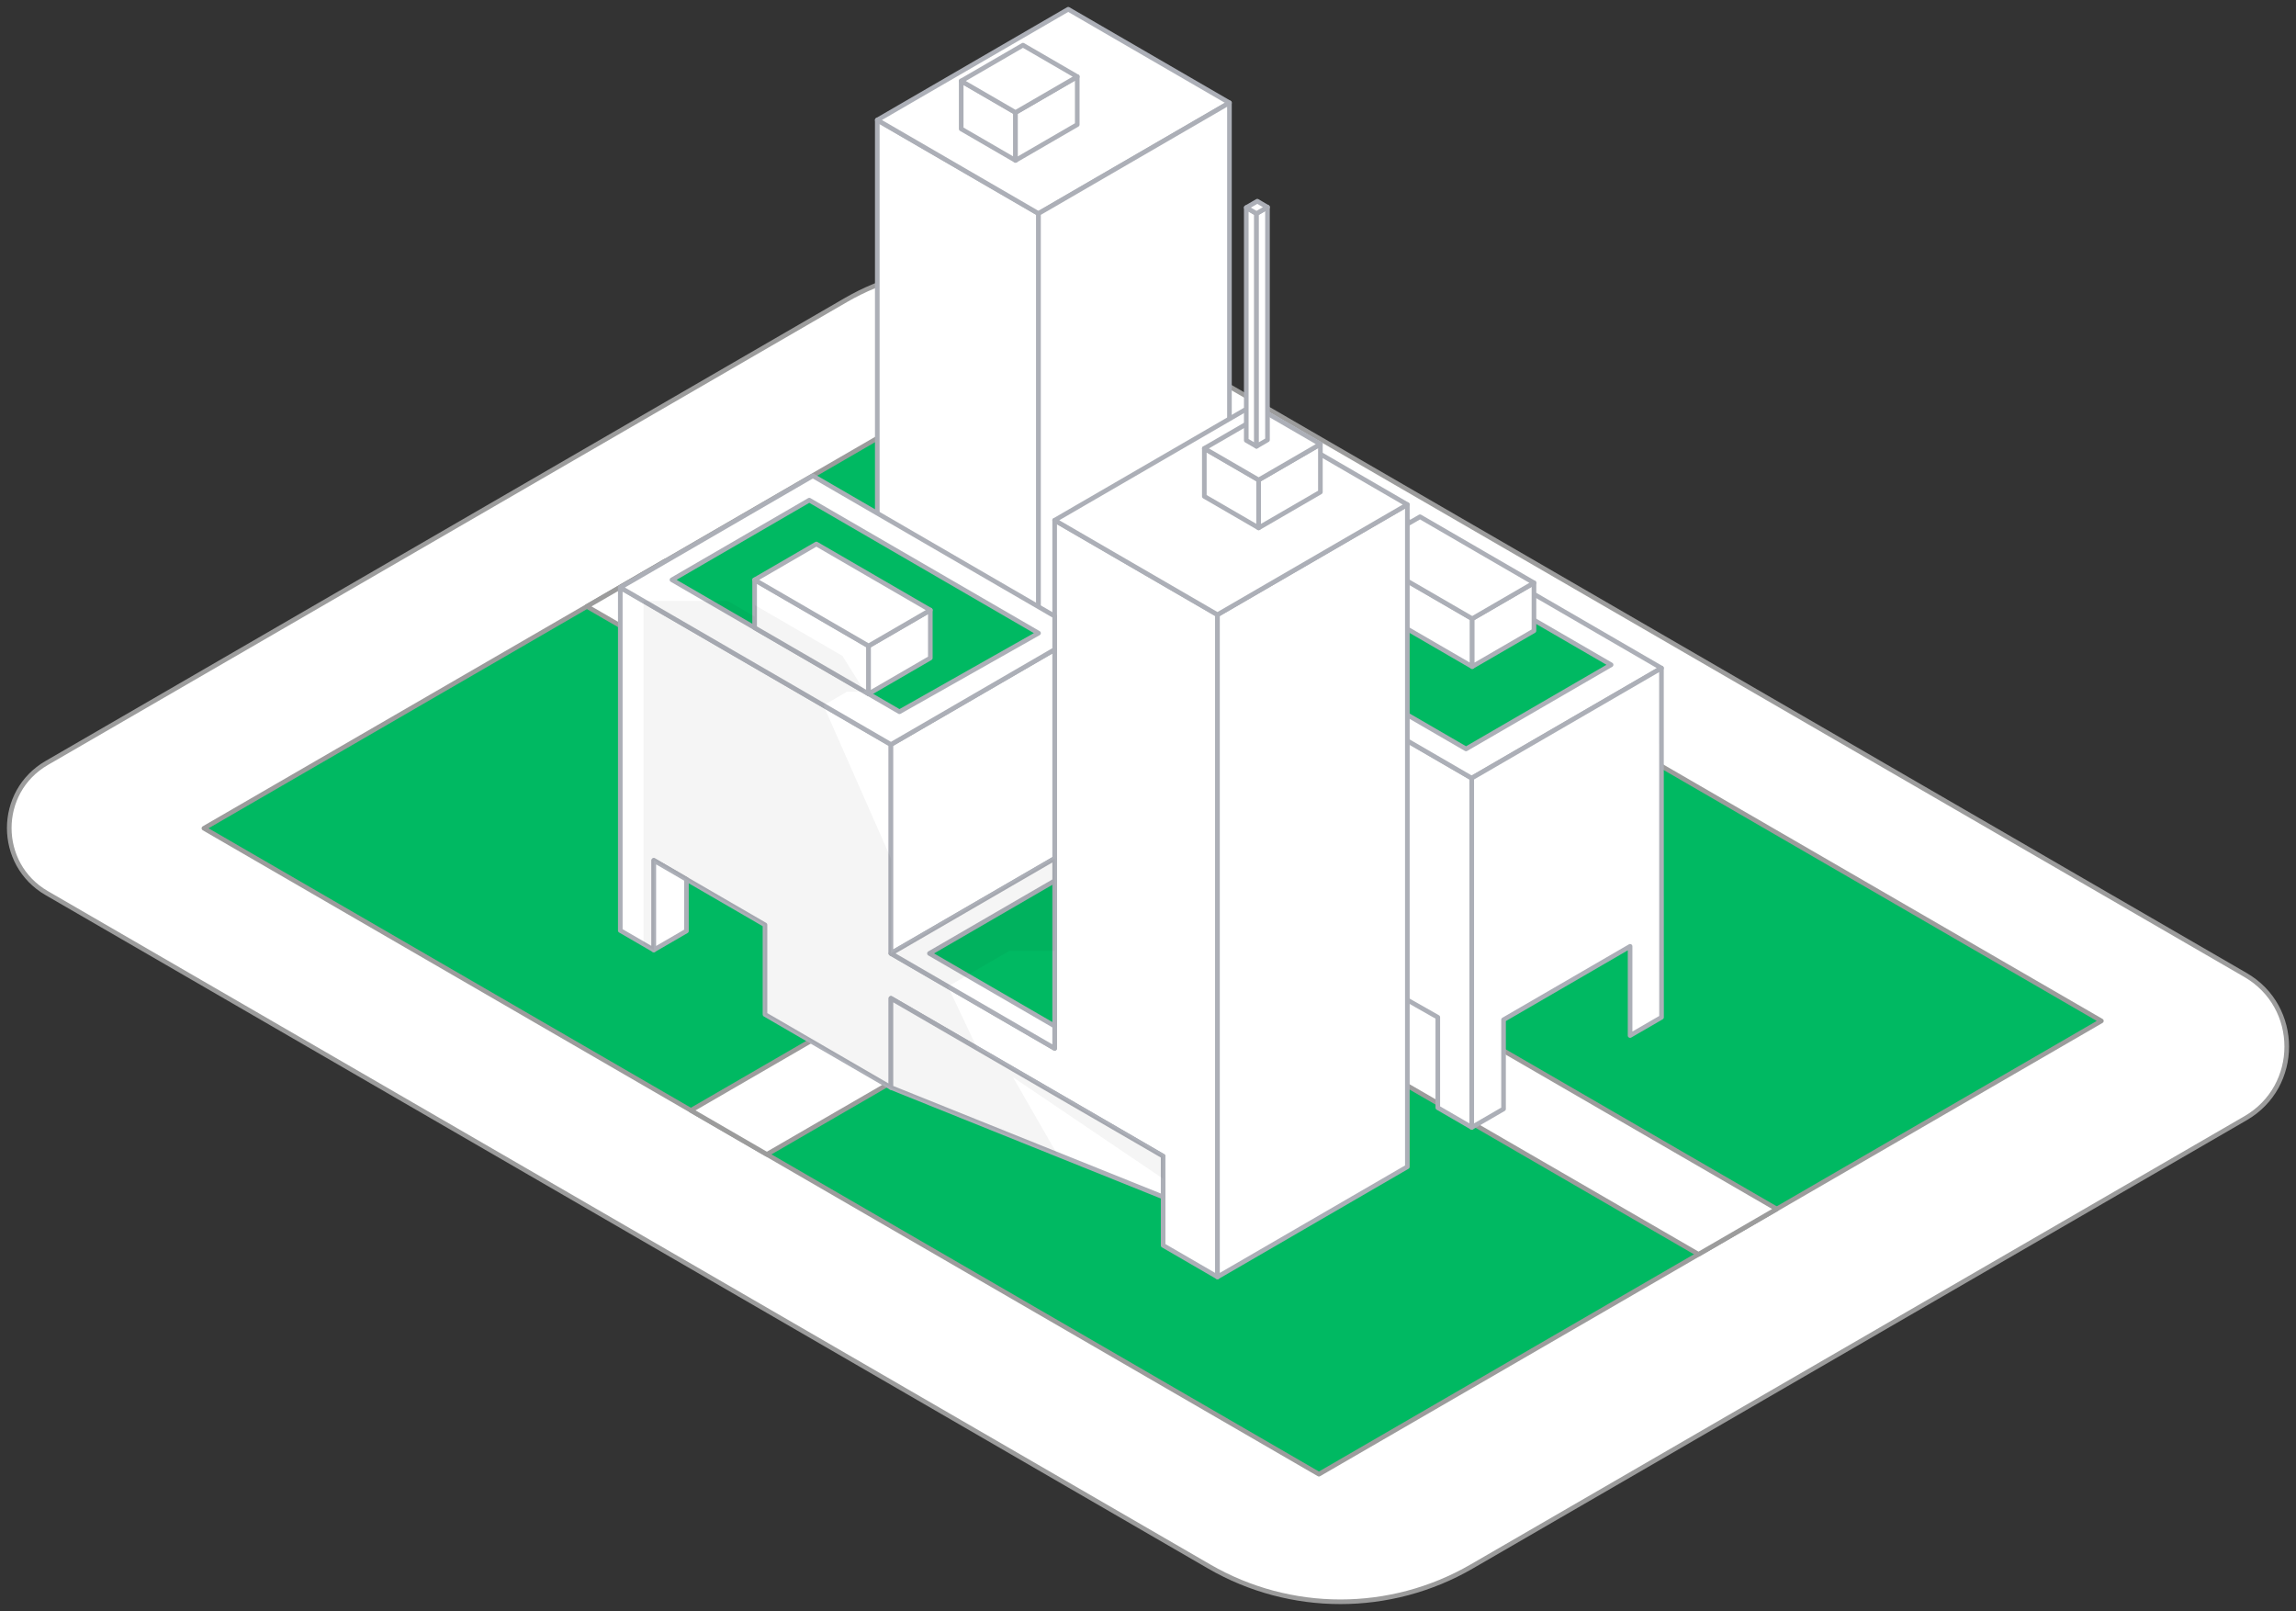 <svg width="248" height="174" viewBox="0 0 248 174" fill="none" xmlns="http://www.w3.org/2000/svg">
<rect x="0" y="0" width="248" height="174" fill="#333333" stroke="none"/>
<path d="M242.551 105.309L116.681 32.401C108.852 27.866 99.205 27.866 91.376 32.401L5.044 82.407C-0.348 85.53 -0.348 93.337 5.044 96.46L130.606 169.189C139.38 174.27 150.19 174.27 158.963 169.189L242.551 120.773C248.483 117.336 248.483 108.745 242.551 105.309Z" fill="white" stroke="#9C9C9C" stroke-width="0.5" stroke-miterlimit="10" stroke-linejoin="round"/>
<path d="M22.027 89.46L142.463 159.219L226.977 110.266L106.542 40.507L22.027 89.46Z" fill="#00B962" stroke="#9C9C9C" stroke-width="0.5" stroke-miterlimit="10" stroke-linejoin="round"/>
<path d="M191.912 130.575L153.161 108.13L166.529 100.387L144.777 87.787L166.475 75.219L158.271 70.468L136.573 83.036L115.956 71.094L102.958 78.622L71.845 60.601L63.395 65.496L94.507 83.517L80.467 91.649L101.957 104.097L74.629 119.926L82.833 124.678L110.16 108.849L131.04 120.944L144.712 113.024L183.462 135.469L191.912 130.575Z" fill="white" stroke="#9C9C9C" stroke-width="0.5" stroke-miterlimit="10" stroke-linejoin="round"/>
<path d="M149.888 98.766L118.41 80.532L97.107 92.871L128.586 111.105L149.888 98.766Z" fill="white" stroke="#9C9C9C" stroke-width="0.5" stroke-miterlimit="10" stroke-linejoin="round"/>
<path d="M119.584 73.441L112.173 68.78V23.063L94.759 12.962V75.485L155.303 109.872V119.637L158.968 121.763V84.043L119.584 61.2V73.441Z" fill="white" stroke="#ACAFB7" stroke-width="0.5" stroke-miterlimit="10" stroke-linejoin="round"/>
<path d="M94.76 12.963L112.174 23.063L132.798 11.101L115.383 1L94.76 12.963Z" fill="white" stroke="#ACAFB7" stroke-width="0.5" stroke-miterlimit="10" stroke-linejoin="round"/>
<path d="M112.174 74.006L132.797 62.045V11.1L112.174 23.062V74.006Z" fill="white" stroke="#ACAFB7" stroke-width="0.5" stroke-miterlimit="10" stroke-linejoin="round"/>
<path d="M125.465 64.611L158.968 84.044L179.46 72.158L145.957 52.726L125.465 64.611Z" fill="white" stroke="#ACAFB7" stroke-width="0.5" stroke-miterlimit="10" stroke-linejoin="round"/>
<path d="M158.968 84.045V121.765L162.404 119.772V110.137L176.073 102.208V111.843L179.469 109.874L179.46 72.159L158.968 84.045Z" fill="white" stroke="#ACAFB7" stroke-width="0.5" stroke-miterlimit="10" stroke-linejoin="round"/>
<path d="M132.739 66.031L158.354 80.888L174.021 71.801L148.407 56.943L132.739 66.031Z" fill="#00B962" stroke="#ACAFB7" stroke-width="0.5" stroke-miterlimit="10" stroke-linejoin="round"/>
<path d="M103.823 13.922L109.69 17.325V12.148L103.823 8.746V13.922Z" fill="white" stroke="#ACAFB7" stroke-width="0.5" stroke-miterlimit="10" stroke-linejoin="round"/>
<path d="M109.688 17.325L116.358 13.456V8.279L109.688 12.148V17.325Z" fill="white" stroke="#ACAFB7" stroke-width="0.5" stroke-miterlimit="10" stroke-linejoin="round"/>
<path d="M103.824 8.747L109.691 12.149L116.361 8.28L110.495 4.878L103.824 8.747Z" fill="white" stroke="#ACAFB7" stroke-width="0.5" stroke-miterlimit="10" stroke-linejoin="round"/>
<path d="M146.71 64.857L159.02 71.998V66.821L146.71 59.682V64.857Z" fill="white" stroke="#ACAFB7" stroke-width="0.5" stroke-miterlimit="10" stroke-linejoin="round"/>
<path d="M159.02 71.996L165.689 68.128V62.951L159.02 66.82V71.996Z" fill="white" stroke="#ACAFB7" stroke-width="0.5" stroke-miterlimit="10" stroke-linejoin="round"/>
<path d="M146.711 59.68L159.021 66.82L165.691 62.951L153.382 55.812L146.711 59.68Z" fill="white" stroke="#ACAFB7" stroke-width="0.5" stroke-miterlimit="10" stroke-linejoin="round"/>
<path d="M113.918 113.232L96.234 102.975V80.411L67 63.455V100.501L70.619 102.6V92.924L82.629 99.889V109.566L96.234 117.457V107.825L125.634 124.877V134.509L131.505 137.915V66.39L113.918 56.19V113.232Z" fill="white" stroke="#ACAFB7" stroke-width="0.5" stroke-miterlimit="10" stroke-linejoin="round"/>
<path d="M70.619 102.6L74.145 100.554V94.969L70.619 92.924V102.6Z" fill="white" stroke="#ACAFB7" stroke-width="0.5" stroke-miterlimit="10" stroke-linejoin="round"/>
<path d="M96.234 117.457L125.634 129.276V124.876L96.234 107.825V117.457Z" fill="white" stroke="#ACAFB7" stroke-width="0.5" stroke-miterlimit="10" stroke-linejoin="round"/>
<path d="M96.234 102.975L113.918 92.717V70.153L96.234 80.411V102.975Z" fill="white" stroke="#ACAFB7" stroke-width="0.5" stroke-miterlimit="10" stroke-linejoin="round"/>
<path d="M67 63.455L96.234 80.411L113.918 70.153V66.546L87.795 51.394L67 63.455Z" fill="white" stroke="#ACAFB7" stroke-width="0.5" stroke-miterlimit="10" stroke-linejoin="round"/>
<path d="M131.505 137.914L152.013 126.019V54.495L131.505 66.389V137.914Z" fill="white" stroke="#ACAFB7" stroke-width="0.5" stroke-miterlimit="10" stroke-linejoin="round"/>
<path d="M113.918 56.19L131.505 66.39L152.012 54.496L134.426 44.295L113.918 56.19Z" fill="white" stroke="#ACAFB7" stroke-width="0.5" stroke-miterlimit="10" stroke-linejoin="round"/>
<path d="M130.084 53.611L135.951 57.013V51.837L130.084 48.435V53.611Z" fill="white" stroke="#ACAFB7" stroke-width="0.5" stroke-miterlimit="10" stroke-linejoin="round"/>
<path d="M135.95 57.014L142.621 53.145V47.969L135.95 51.837V57.014Z" fill="white" stroke="#ACAFB7" stroke-width="0.5" stroke-miterlimit="10" stroke-linejoin="round"/>
<path d="M130.084 48.433L135.951 51.835L142.621 47.967L136.755 44.565L130.084 48.433Z" fill="white" stroke="#ACAFB7" stroke-width="0.5" stroke-miterlimit="10" stroke-linejoin="round"/>
<path d="M72.584 62.623L97.154 76.873L112.175 68.383L87.414 54.02L72.584 62.623Z" fill="#00B962" stroke="#ACAFB7" stroke-width="0.5" stroke-miterlimit="10" stroke-linejoin="round"/>
<path d="M81.509 67.799L93.819 74.939V69.763L81.509 62.624V67.799Z" fill="white" stroke="#ACAFB7" stroke-width="0.5" stroke-miterlimit="10" stroke-linejoin="round"/>
<path d="M93.818 74.938L100.488 71.069V65.894L93.818 69.762V74.938Z" fill="white" stroke="#ACAFB7" stroke-width="0.5" stroke-miterlimit="10" stroke-linejoin="round"/>
<path d="M81.509 62.625L93.819 69.764L100.488 65.895L88.18 58.756L81.509 62.625Z" fill="white" stroke="#ACAFB7" stroke-width="0.5" stroke-miterlimit="10" stroke-linejoin="round"/>
<path d="M113.918 113.23V92.717L96.234 102.974L113.918 113.23Z" fill="white" stroke="#ACAFB7" stroke-width="0.5" stroke-miterlimit="10" stroke-linejoin="round"/>
<path d="M113.917 110.818V95.131L100.393 102.975L113.917 110.818Z" fill="#00B962" stroke="#ACAFB7" stroke-width="0.5" stroke-miterlimit="10" stroke-linejoin="round"/>
<path d="M134.614 47.562L135.722 48.204V23.065L134.614 22.423V47.562Z" fill="white" stroke="#ACAFB7" stroke-width="0.5" stroke-miterlimit="10" stroke-linejoin="round"/>
<path d="M135.722 48.201L136.906 47.513V22.374L135.722 23.062V48.201Z" fill="white" stroke="#ACAFB7" stroke-width="0.5" stroke-miterlimit="10" stroke-linejoin="round"/>
<path d="M134.614 22.421L135.722 23.063L136.907 22.376L135.805 21.73L134.614 22.421Z" fill="white" stroke="#ACAFB7" stroke-width="0.5" stroke-miterlimit="10" stroke-linejoin="round"/>
<path d="M102.393 106.547L109.024 102.701H113.918V92.717L96.234 102.975V92.717L88.946 76.183L91.5 74.701L93.414 74.705L90.998 70.843L81.508 65.339V66.59L78.609 64.908H69.506V101.954L70.619 102.6V92.923L82.628 99.889V109.566L96.234 117.457L114.203 124.681L109.422 116.35L125.633 127.309V124.877L105.555 113.231L102.393 106.547Z" fill="black" fill-opacity="0.04"/>
</svg>
